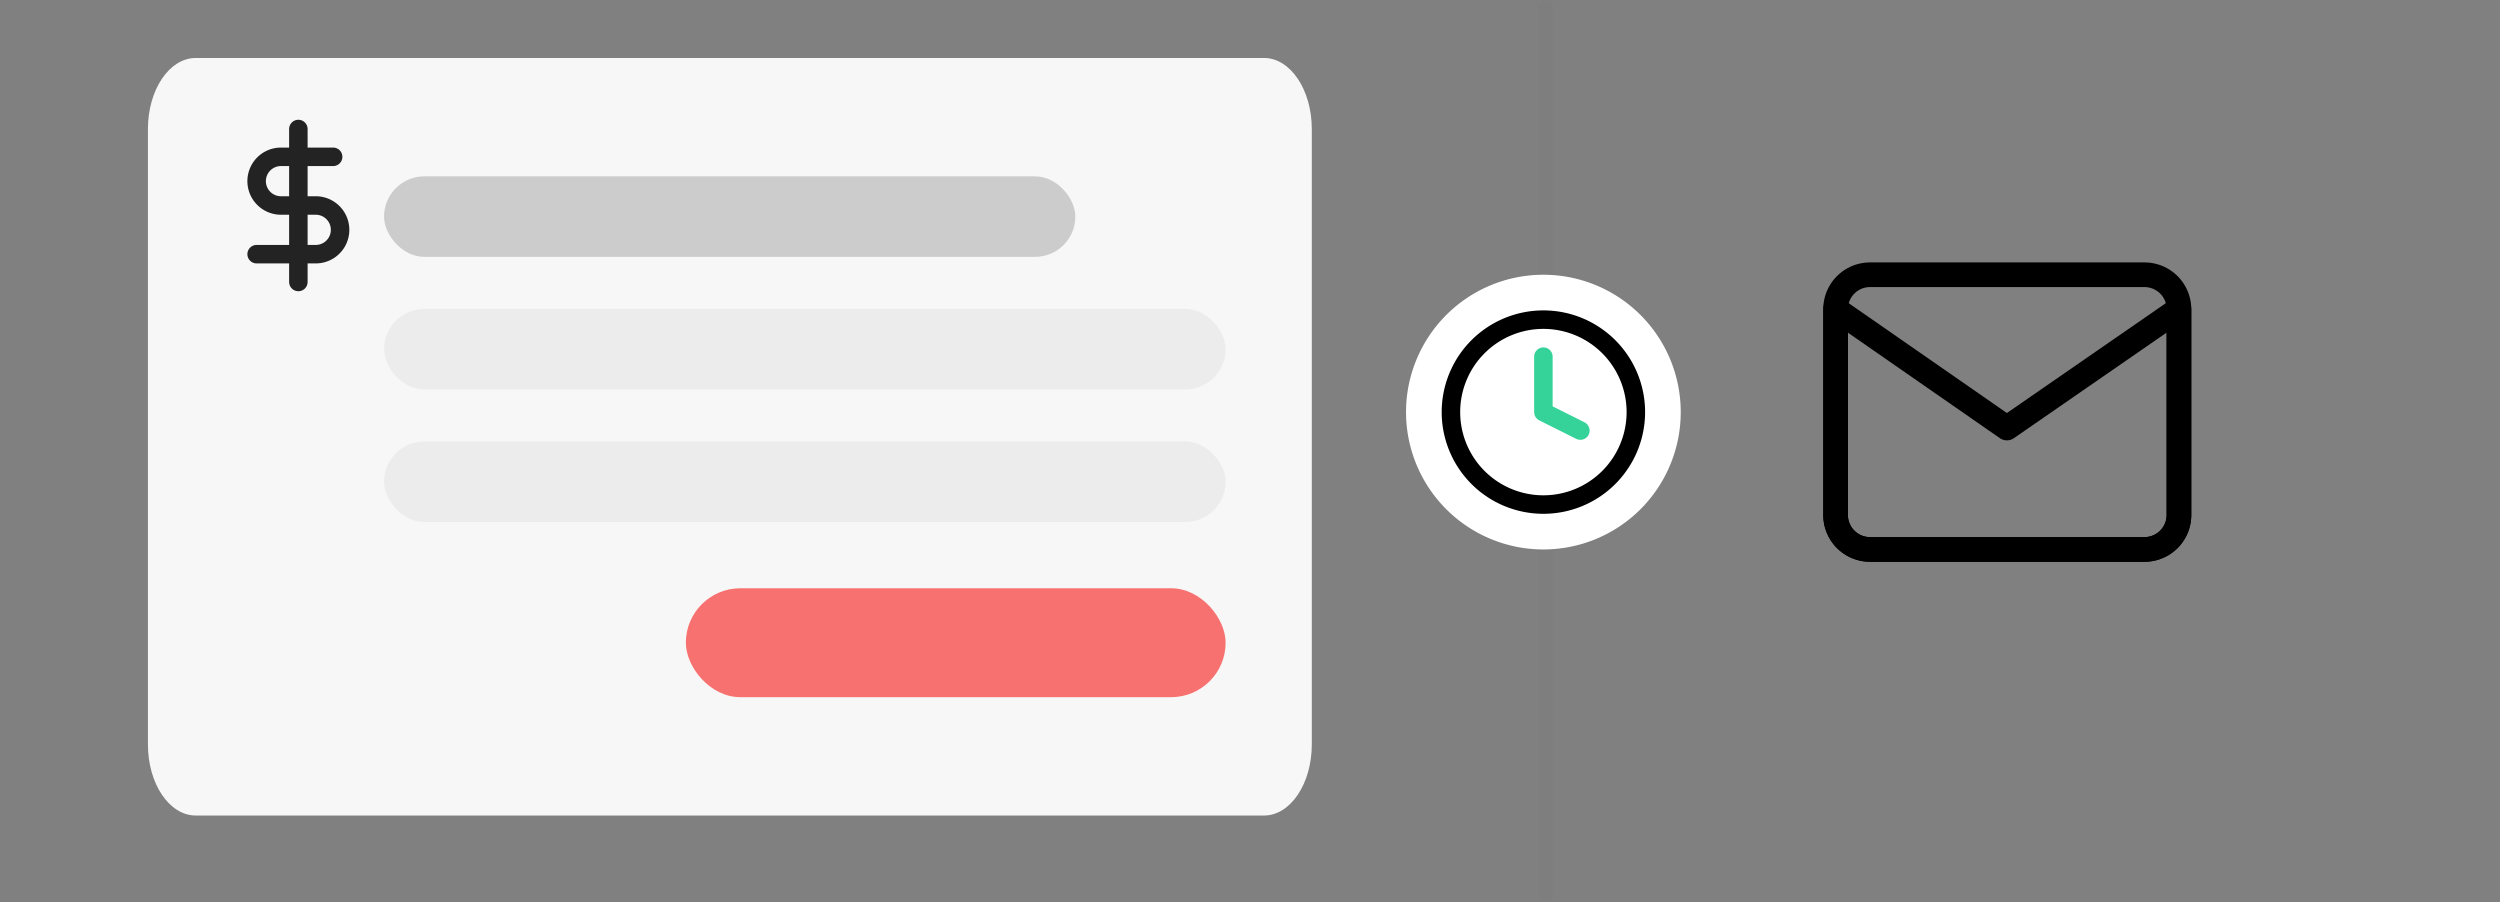 <svg xmlns="http://www.w3.org/2000/svg" width="507" height="183" viewBox="0 0 507 183">
  <rect x="0" y="0" width="507" height="183" fill="#808080" stroke="none"/>
  <g id="Group_406" data-name="Group 406" transform="translate(-320 -3149)">
    <rect id="Rectangle_1629" data-name="Rectangle 1629" width="507" height="180" transform="translate(320 3151)" fill="none"/>
    <g id="Icon_feather-mail" data-name="Icon feather-mail" transform="translate(692.258 3204.721)">
      <path id="Path_356" data-name="Path 356" d="M9.963,6H65.67a6.984,6.984,0,0,1,6.963,6.963v41.78a6.984,6.984,0,0,1-6.963,6.963H9.963A6.984,6.984,0,0,1,3,54.743V12.963A6.984,6.984,0,0,1,9.963,6Z" transform="translate(-3 -6)" fill="none" stroke="#000" stroke-linecap="round" stroke-linejoin="round" stroke-width="5"/>
    </g>
    <g id="Group_400" data-name="Group 400" transform="translate(350 3160.758)">
      <path id="Path_261" data-name="Path 261" d="M9.694,0H226.338c5.354,0,9.694,6.449,9.694,14.4V139.231c0,7.955-4.34,14.4-9.694,14.4H9.694c-5.354,0-9.694-6.449-9.694-14.4V14.4C0,6.449,4.34,0,9.694,0Z" fill="#f7f7f7"/>
      <rect id="Rectangle_1560" data-name="Rectangle 1560" width="140.191" height="16.324" rx="8.162" transform="translate(47.885 24.007)" fill="#222" opacity="0.2"/>
      <rect id="Rectangle_1618" data-name="Rectangle 1618" width="170.67" height="16.324" rx="8.162" transform="translate(47.886 50.892)" fill="#222" opacity="0.05"/>
      <rect id="Rectangle_1619" data-name="Rectangle 1619" width="170.67" height="16.324" rx="8.162" transform="translate(47.886 77.778)" fill="#222" opacity="0.05"/>
      <rect id="Rectangle_1575" data-name="Rectangle 1575" width="109.464" height="22.085" rx="11.042" transform="translate(109.091 107.544)" fill="#f87171"/>
      <g id="Icon_feather-dollar-sign" data-name="Icon feather-dollar-sign" transform="translate(22.046 14.403)">
        <path id="Path_308" data-name="Path 308" d="M22.5,1.875V32.9" transform="translate(-14.038 -1.875)" fill="none" stroke="#232323" stroke-linecap="round" stroke-linejoin="round" stroke-width="3.75"/>
        <path id="Path_309" data-name="Path 309" d="M26.763,9.375H16.186a4.936,4.936,0,1,0,0,9.872h7.052a4.936,4.936,0,1,1,0,9.872H11.25" transform="translate(-11.25 -3.734)" fill="none" stroke="#232323" stroke-linecap="round" stroke-linejoin="round" stroke-width="3.75"/>
      </g>
    </g>
    <g id="Icon_feather-mail-2" data-name="Icon feather-mail" transform="translate(692.258 3211.684)">
      <path id="Path_356-2" data-name="Path 356" d="M37.74,33.118,72.633,9V50.78a6.984,6.984,0,0,1-6.963,6.963H9.963A6.984,6.984,0,0,1,3,50.78V9Z" transform="translate(-3 -9)" fill="none" stroke="#000" stroke-linecap="round" stroke-linejoin="round" stroke-width="5"/>
    </g>
    <line id="Line_3" data-name="Line 3" y2="180" transform="translate(633.5 3150.5)" fill="none" stroke="#707070" stroke-linecap="round" stroke-width="3" opacity="0.1"/>
    <g id="Icon_feather-clock" data-name="Icon feather-clock" transform="translate(601.396 3200.971)">
      <path id="Path_314" data-name="Path 314" d="M59.457,31.6A27.854,27.854,0,1,1,31.6,3.75,27.854,27.854,0,0,1,59.457,31.6Z" fill="#fff"/>
    </g>
    <g id="Icon_feather-clock-2" data-name="Icon feather-clock" transform="translate(610.5 3210.074)">
      <path id="Path_314-2" data-name="Path 314" d="M41.25,22.5A18.75,18.75,0,1,1,22.5,3.75,18.75,18.75,0,0,1,41.25,22.5Z" fill="none" stroke="#000" stroke-linecap="round" stroke-linejoin="round" stroke-width="3.75"/>
      <path id="Path_315" data-name="Path 315" d="M22.5,11.25V22.5L30,26.25" fill="none" stroke="#35d399" stroke-linecap="round" stroke-linejoin="round" stroke-width="3.75"/>
    </g>
  </g>
</svg>
